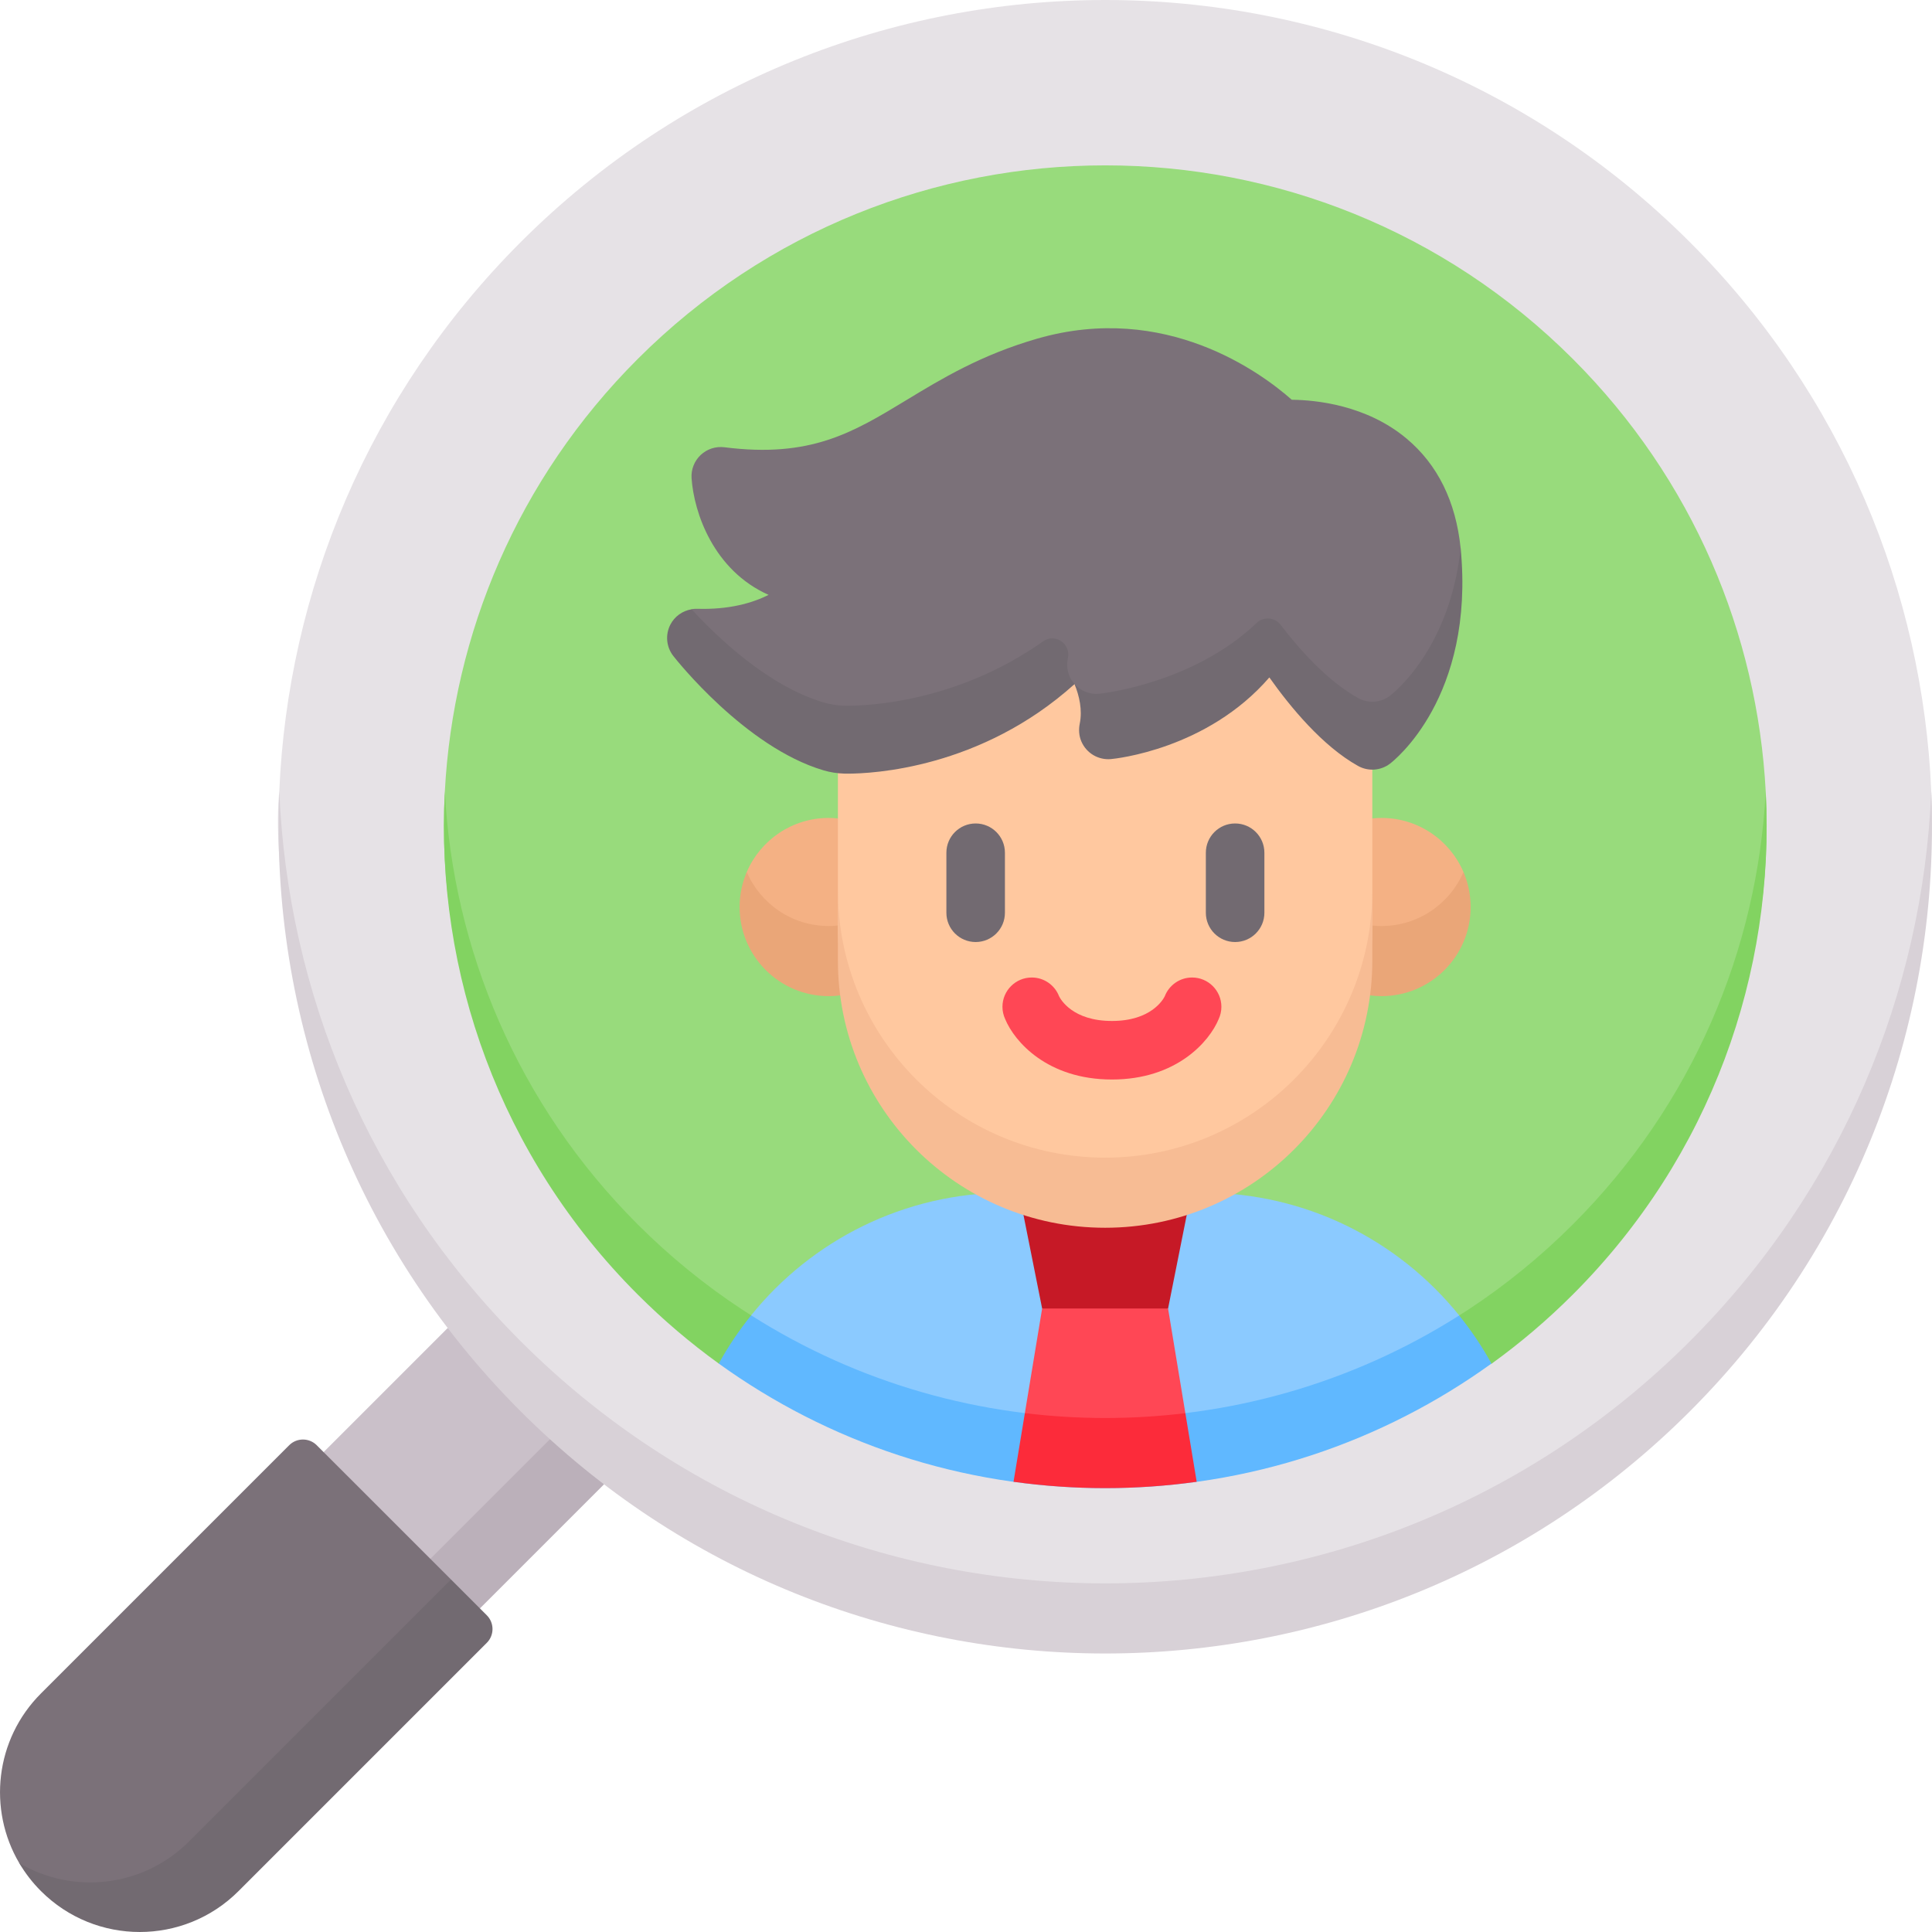 <svg id="Capa_1" enable-background="new 0 0 512 512" height="512" viewBox="0 0 512 512" width="512" xmlns="http://www.w3.org/2000/svg"><g><path d="m144.349 367.656-25.695-15.73-32.895 32.895 7.779 20.507 20.508 7.78 13.138.411 26.532-26.532z" fill="#cac0c9"/><path d="m447.834 365.02c70.421-67.519 63.976-155.215 63.976-155.215-2.233-52.936-23.558-105.216-63.976-145.633-85.562-85.562-224.286-85.562-309.849 0-40.418 40.418-61.743 92.698-63.976 145.633 0 0-9.034 70.863 63.976 155.215 79.19 91.493 222.505 83.744 309.849 0z" fill="#e6e2e6"/><g><path d="m114.046 413.108.411 13.139h12.727l32.896-32.896-.803-12.335-13.531.392z" fill="#bbb0ba"/></g><path d="m447.834 355.44c-85.562 85.562-224.286 85.562-309.849 0-40.418-40.418-61.732-92.698-63.965-145.634-2.494 59.126 18.82 119.07 63.965 164.215 85.562 85.562 224.286 85.562 309.849 0 45.145-45.145 66.459-105.088 63.965-164.215-2.233 52.935-23.547 105.216-63.965 145.634z" fill="#d8d1d7"/><path d="m416.846 334.033c36.588-36.588 53.618-76.327 51.091-124.227-2.201-41.711-19.231-82.785-51.091-114.646-68.448-68.448-179.425-68.448-247.873 0-31.86 31.86-48.891 72.935-51.091 114.646-2.527 47.9 14.503 87.639 51.091 124.227 68.448 68.448 179.425 68.448 247.873 0z" fill="#98db7c"/><path d="m416.846 324.452c-68.448 68.448-179.425 68.448-247.873 0-31.86-31.86-48.883-72.935-51.083-114.646-2.527 47.9 14.495 96.639 51.083 133.227 6.777 6.777 13.971 12.883 21.5 18.318l104.253 24.008 100.565-23.968c7.549-5.445 14.762-11.565 21.556-18.359 36.588-36.588 53.61-85.327 51.083-133.227-2.201 41.712-19.223 82.787-51.084 114.647z" fill="#82d361"/><path d="m119.517 418.579-35.58-35.579c-2.016-2.016-5.284-2.016-7.299 0l-65.787 65.787c-12.192 12.192-14.105 30.771-5.738 44.968 1.557 2.642 26.371 26.408 51.743 1.036l63.072-63.072z" fill="#7b7179"/><path d="m5.114 493.753c1.557 2.642 3.469 5.132 5.738 7.401 14.461 14.461 37.907 14.461 52.368 0l65.787-65.787c2.016-2.016 2.016-5.284 0-7.299l-9.489-9.489-69.436 69.436c-12.193 12.193-30.772 14.105-44.968 5.738z" fill="#726a71"/><g><path d="m222.055 216.887c-.803-.083-1.617-.125-2.441-.125-9.742 0-18.105 5.899-21.713 14.32-1.222 2.852-.261 14.01 14.601 23.903l9.553-9.706c0-.002 9-14.196 9-14.196z" fill="#f4b184"/><path d="m219.614 245.404c-9.742 0-18.103-5.9-21.711-14.321-1.222 2.852-1.901 5.991-1.901 9.29 0 13.04 10.571 23.612 23.612 23.612 1.029 0 2.043-.066 3.038-.195.599-.077 8.32-10.104 8.32-10.104l-8.916-8.408c-.803.083-1.618.126-2.442.126z" fill="#eaa678"/><path d="m318.753 316.078h-51.772c-27.449 0-51.932 12.68-67.924 32.498l3.533 11.773c28.805 20.767 52.055 25.02 90.277 25.02s61.267-3.886 90.071-24.653l3.764-12.108c-15.991-19.836-40.486-32.53-67.949-32.53z" fill="#8bcaff"/><path d="m199.065 348.584c-3.217 3.987-6.099 8.256-8.584 12.776 28.804 20.767 64.163 33.009 102.385 33.009s73.581-12.243 102.385-33.009c-2.478-4.508-5.351-8.766-8.558-12.745-57.089 36.228-130.547 36.217-187.628-.031z" fill="#60b8ff"/><path d="m309.552 346.772-16.743 9-16.632-9-6.126-30.694h45.626z" fill="#c61926"/><path d="m363.678 216.887c.803-.083 1.617-.125 2.441-.125 9.741 0 18.105 5.899 21.713 14.32 1.222 2.852.261 14.01-14.601 23.903l-9.553-9.706c0-.002-9-14.196-9-14.196z" fill="#f4b184"/><path d="m366.12 245.404c9.742 0 18.103-5.9 21.711-14.321 1.222 2.852 1.901 5.991 1.901 9.29 0 13.04-10.571 23.612-23.612 23.612-1.029 0-2.043-.066-3.038-.195-.599-.077-8.32-10.104-8.32-10.104l8.917-8.408c.802.083 1.616.126 2.441.126z" fill="#eaa678"/><path d="m222.055 153.476v85.946 6.135c0 39.108 31.703 70.812 70.811 70.812 39.108 0 70.812-31.703 70.812-70.812v-6.135-85.946z" fill="#ffc89f"/><path d="m292.867 306.788c-39.108 0-70.812-31.703-70.812-70.811v18.581c0 39.108 31.703 70.811 70.811 70.811 39.108 0 70.812-31.703 70.812-70.811v-18.581c0 39.108-31.703 70.811-70.811 70.811z" fill="#f7bc94"/><path d="m387.088 145.303c-1.276-12.424-6.109-22.215-14.374-29.112-10.633-8.874-23.996-10.187-30.383-10.253-8.003-7.077-33.416-25.984-67.397-16.212-14.938 4.295-25.472 10.688-34.767 16.327-14.159 8.59-25.346 15.376-48.193 12.474-2.294-.288-4.604.461-6.288 2.049-1.685 1.589-2.569 3.848-2.411 6.157.625 9.181 5.869 24.446 20.415 30.918-4.438 2.216-10.604 3.94-18.922 3.684-.506-.011-1.006.025-1.494.107 0 0-1.217 21.004 34.899 33.683 14.641 5.14 43.603-1.029 66.59-13.835 1.271 3.153 15.302 16.861 51.629-10.766 5.561 7.861 14.092 18.204 23.506 23.457 2.678 1.494 5.882 1.124 8.433-.579 19.21-12.818 18.791-47.768 18.757-48.099z" fill="#7b7179"/><g fill="#726a71"><path d="m387.076 145.303c-2.847 26.769-17.982 38.527-18.745 39.101-2.449 1.847-5.756 2.073-8.433.579-7.854-4.383-15.094-12.308-20.507-19.38-1.568-2.048-4.547-2.276-6.41-.492-16.591 15.878-40.619 18.646-41.724 18.748-2.449.219-4.858-.726-6.493-2.563 1.26 3.128 2.12 6.857 1.38 10.469-.321 1.568-.216 3.218.413 4.69 1.375 3.218 4.579 5.005 7.853 4.712 1.184-.11 25.508-2.585 41.982-21.641 5.561 7.861 14.092 18.204 23.506 23.457 2.678 1.494 5.985 1.268 8.433-.579.916-.69 22.576-17.505 18.76-57.101-.04 0 .025 0-.015 0z"/><path d="m282.974 174.542c.008-.036.016-.073.024-.109.839-3.824-3.378-6.73-6.574-4.468-22.637 16.026-46.095 17.059-51.753 17.059-.389 0-.693-.005-.907-.01-1.888-.046-3.77-.345-5.59-.887-14.594-4.349-28.004-17.165-34.896-24.666-2.405.405-4.524 1.891-5.651 4.12-1.355 2.681-1.038 5.903.814 8.268.769.982 19.074 24.12 39.734 30.277 1.821.542 3.702.841 5.59.887.215.005.519.01.907.01 6.359 0 35.201-1.305 60.091-23.731-1.636-1.836-2.3-4.342-1.789-6.75z"/></g><path d="m292.867 385.369 21.265-10.866-4.58-27.731h-33.375l-4.579 27.721z" fill="#ff4755"/><path d="m271.598 374.493-3.005 18.195c7.935 1.099 16.037 1.681 24.274 1.681 8.236 0 16.335-.581 24.269-1.681l-3.004-18.185c-14.122 1.713-28.412 1.709-42.534-.01z" fill="#fc2b3a"/></g><g><path d="m322.967 270.057-.002-.001c.454-.987.715-2.082.715-3.24 0-4.289-3.477-7.766-7.766-7.766-3.302 0-6.116 2.064-7.239 4.97-.4.817-3.58 6.548-14.004 6.548s-13.604-5.731-14.004-6.548c-1.123-2.906-3.937-4.97-7.239-4.97-4.289 0-7.766 3.477-7.766 7.766 0 1.158.26 2.253.715 3.24l-.002.001c2.451 5.952 11.169 16.026 28.297 16.026 17.126 0 25.844-10.073 28.295-16.026z" fill="#ff4755"/><g fill="#726a71"><path d="m266.316 225.984c0-4.285-3.473-7.757-7.757-7.757s-7.757 3.473-7.757 7.757v15.907c0 4.285 3.473 7.757 7.757 7.757s7.757-3.473 7.757-7.757z"/><path d="m327.319 249.648c4.284 0 7.757-3.473 7.757-7.757v-15.907c0-4.285-3.473-7.757-7.757-7.757s-7.757 3.473-7.757 7.757v15.907c0 4.284 3.473 7.757 7.757 7.757z"/></g></g></g></svg>
